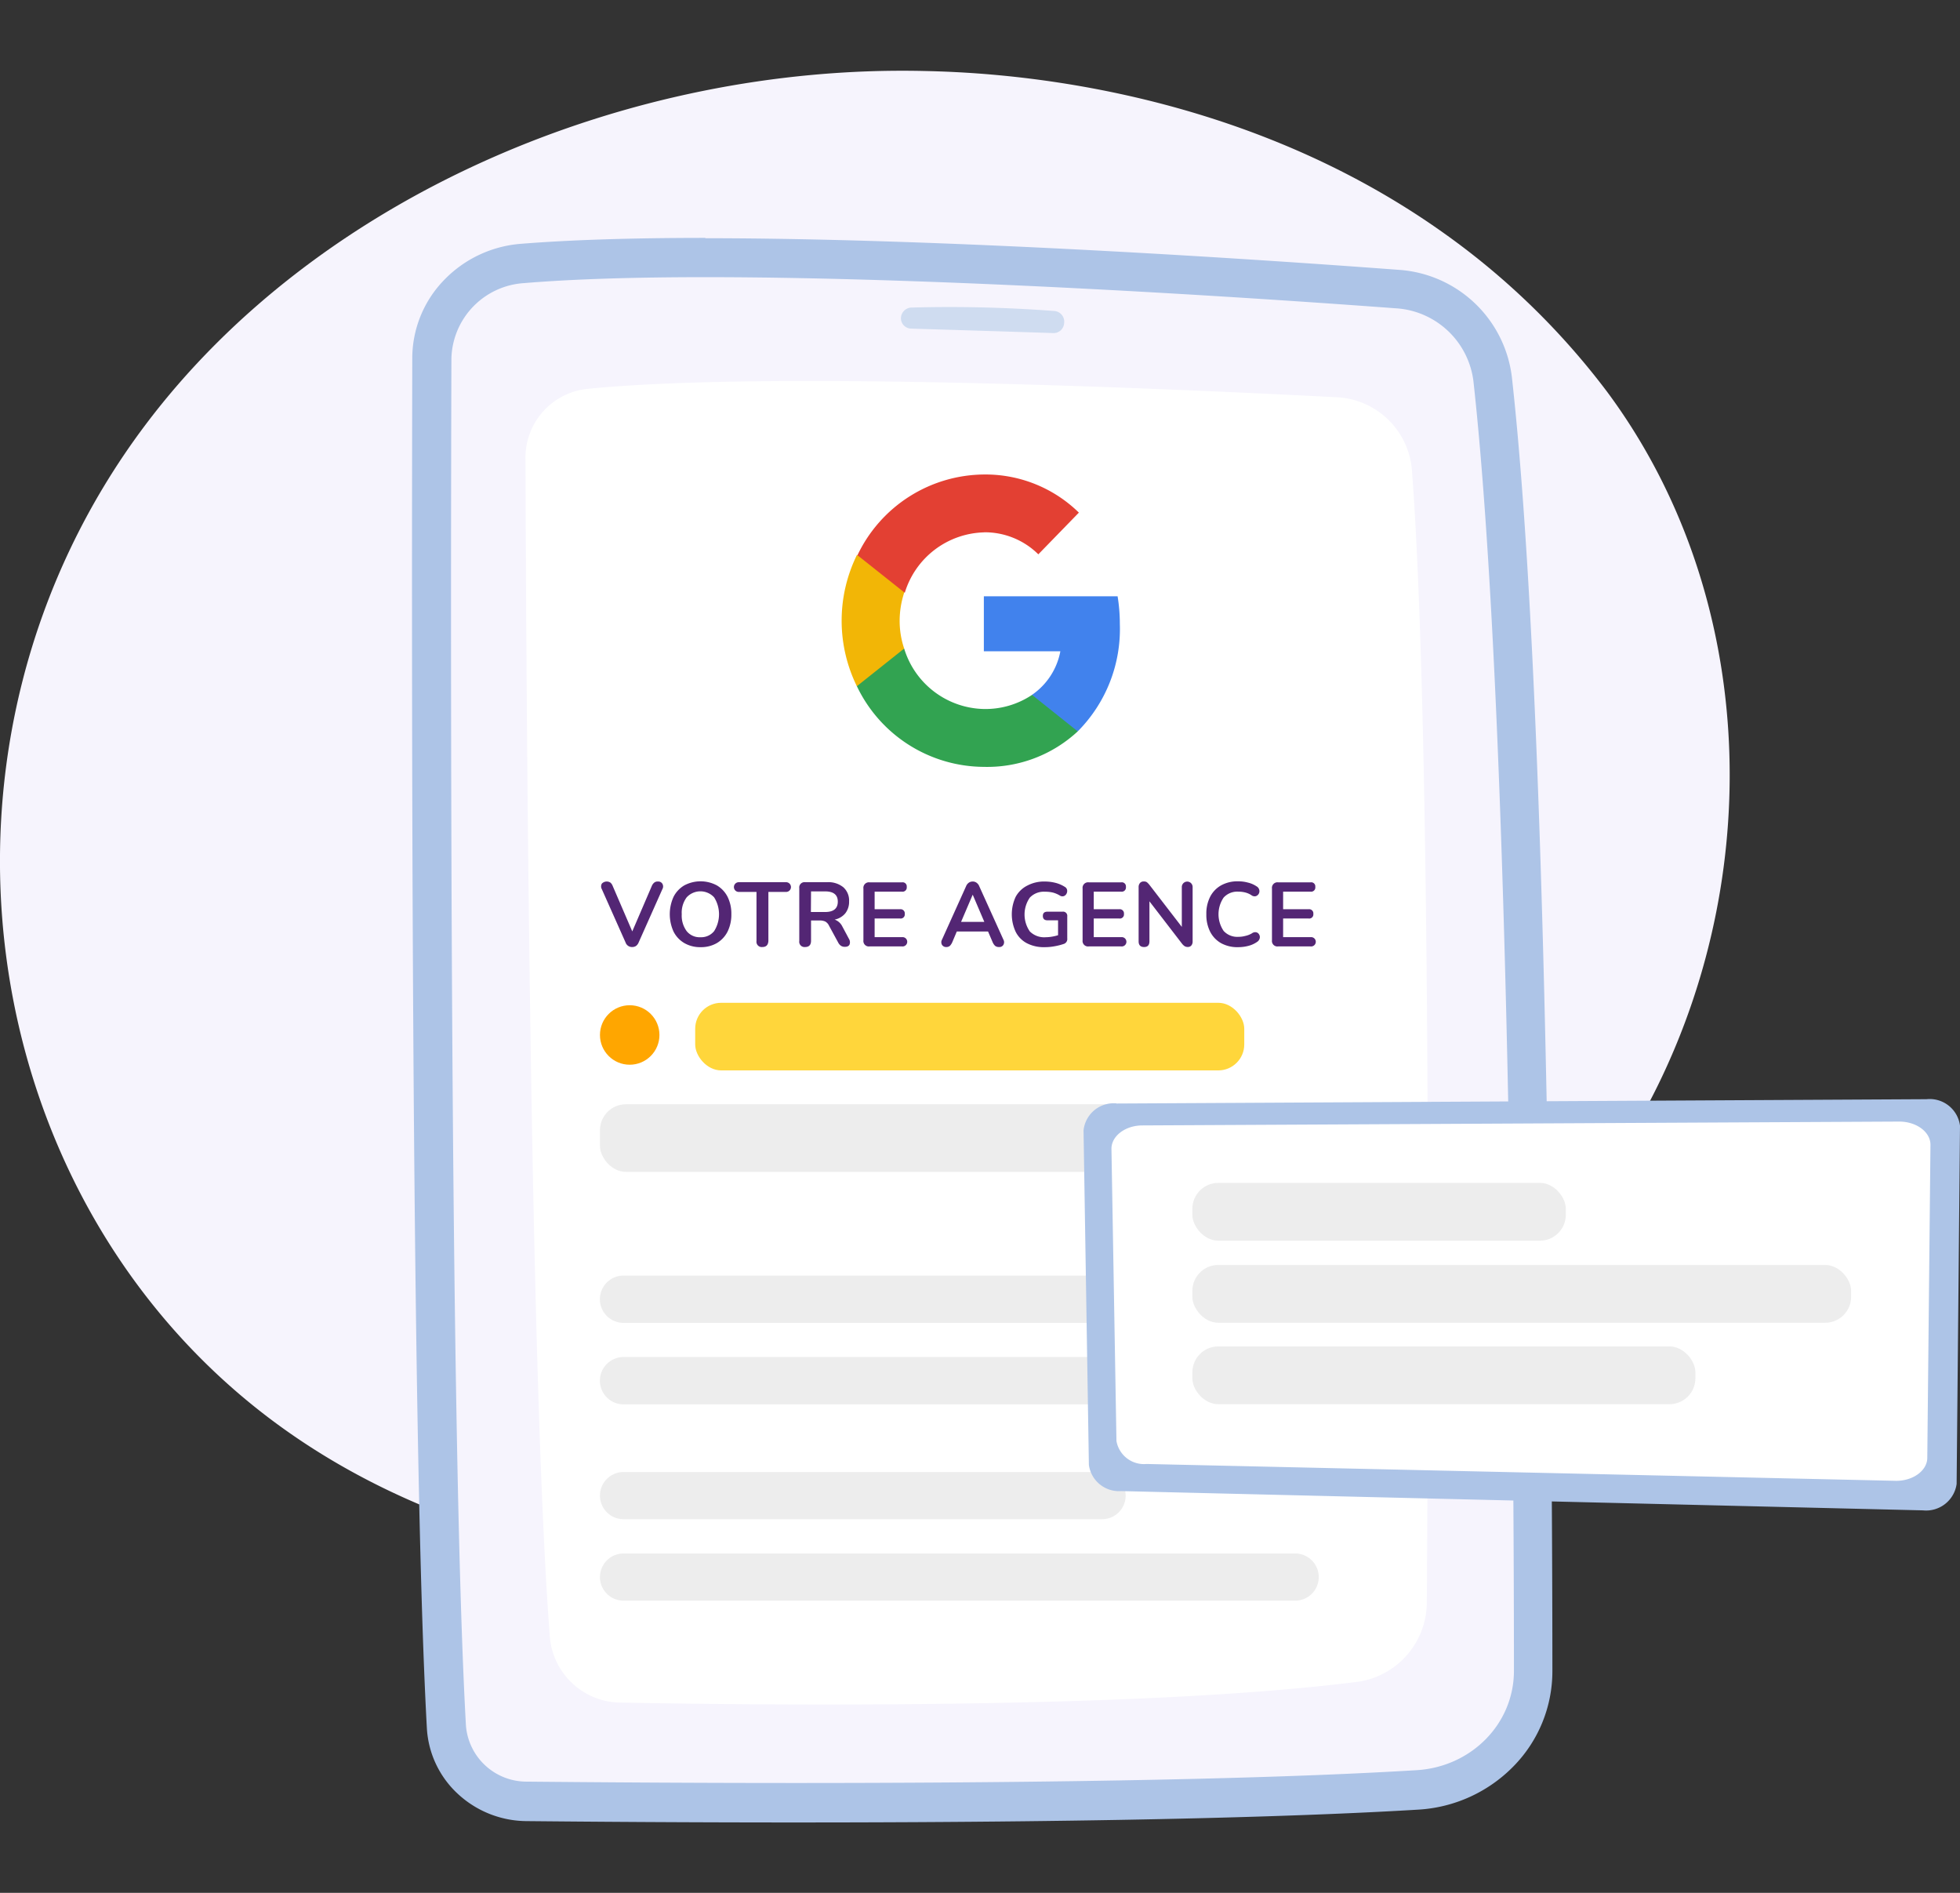 <svg xmlns="http://www.w3.org/2000/svg" id="Calque_1" data-name="Calque 1" width="290" height="280" viewBox="0 0 290 280"><rect x="0" y="0" width="290" height="280" fill="#333333" stroke="none"/><rect width="290" height="280" style="fill:none"></rect><g id="Groupe_12127" data-name="Groupe 12127"><path id="Trac&#xE9;_7719" data-name="Trac&#xE9; 7719" d="M245.2,160.75c-24.83,50.35-91,78.56-148.33,70.95-9.34-1.24-34.92-4.93-57.58-22.33C-4.32,175.88-13.65,109.56,21.53,62.83,47.14,28.81,93,9.53,136.65,10.5c9.39.2,45.4,1.48,77,24A109.71,109.71,0,0,1,237.82,58C259.51,87.25,261.38,127.94,245.2,160.75Z" style="fill:#f6f4fd"></path><ellipse id="Ellipse_188" data-name="Ellipse 188" cx="145.66" cy="252.66" rx="5.73" ry="5.84" style="fill:#7ba1d6"></ellipse><g id="Groupe_5849" data-name="Groupe 5849"><g id="Groupe_5848" data-name="Groupe 5848"><g id="Trac&#xE9;_7742" data-name="Trac&#xE9; 7742"><path d="M117.69,266.66h0c-16.51,0-30.72-.11-39.75-.2a11.89,11.89,0,0,1-11.88-11C63.63,211.91,63.8,89.5,63.91,53a13.81,13.81,0,0,1,3.9-9.58A14.83,14.83,0,0,1,77.29,39c7.08-.59,16.19-.89,27.07-.89,36,0,83.51,3.26,102.28,4.66A15.21,15.21,0,0,1,220.82,56c2.32,20.78,4,54.32,5,99.68.84,37.27,1,73.31,1,91.48a17.2,17.2,0,0,1-5,12.12,18.54,18.54,0,0,1-12.15,5.48C195.58,265.63,168.13,266.66,117.69,266.66Z" style="fill:#f6f4fd"></path><path d="M104.36,41c-10.12,0-19.35.26-26.83.88A11.47,11.47,0,0,0,66.79,53c-.11,35.67-.29,158.71,2.15,202.26a9,9,0,0,0,9,8.29c8.6.08,23,.2,39.72.2,29.76,0,66.9-.37,91.87-1.89C217.68,261.4,224,255,224,247.17c0-37.44-.67-142.73-6-190.85A12.33,12.33,0,0,0,206.43,45.6C186.16,44.09,139.8,41,104.36,41m0-5.76v0c36.06,0,83.7,3.26,102.51,4.67a18.07,18.07,0,0,1,16.82,15.82c2.33,20.87,4,54.49,5,99.94.84,37.29,1,73.36,1,91.54a20.07,20.07,0,0,1-5.81,14.13,21.44,21.44,0,0,1-14,6.35c-14.18.86-41.7,1.9-92.21,1.9-16.51,0-30.74-.11-39.77-.2a15.08,15.08,0,0,1-10.07-3.95,14.31,14.31,0,0,1-4.67-9.78C60.75,212,60.92,89.52,61,53a16.63,16.63,0,0,1,4.7-11.57,17.67,17.67,0,0,1,11.32-5.36C84.22,35.49,93.4,35.19,104.35,35.19Z" style="fill:#adc4e7"></path></g><path id="Trac&#xE9;_7743" data-name="Trac&#xE9; 7743" d="M77.75,68c.1,31.29.65,135.4,3.58,173.78a10.6,10.6,0,0,0,10.1,10.07c21.83.42,77.8,1,109.61-3.09a11.91,11.91,0,0,0,10.07-12c.22-31.94.69-128.92-2.18-166.87a11.74,11.74,0,0,0-10.82-11.11c-23.64-1.23-84.38-4-111.43-1.23A10.23,10.23,0,0,0,77.75,68Z" style="fill:#fff"></path><path id="Trac&#xE9;_7744" data-name="Trac&#xE9; 7744" d="M133.3,47.1a1.54,1.54,0,0,0,1.52,1.51c4.13.13,15.78.48,21,.66a1.56,1.56,0,0,0,1.63-1.49,1.72,1.72,0,0,0,0-.39A1.58,1.58,0,0,0,155.93,46a204.82,204.82,0,0,0-21.17-.5A1.61,1.61,0,0,0,133.3,47.1Z" style="fill:#cfdcf0"></path></g></g><g id="Groupe_6769" data-name="Groupe 6769"><g id="Groupe_6769-2" data-name="Groupe 6769-2"><rect id="Rectangle_1952" data-name="Rectangle 1952" x="102.86" y="148.34" width="81.24" height="10" rx="3.84" style="fill:#ffd63b"></rect><rect id="Rectangle_1952-2" data-name="Rectangle 1952-2" x="88.77" y="163.35" width="109.43" height="10" rx="3.84" style="fill:#a6a6a6;isolation:isolate;opacity:0.2"></rect></g><circle id="Ellipse_409" data-name="Ellipse 409" cx="93.17" cy="153.1" r="4.4" style="fill:#ffa600"></circle></g><g id="Groupe_6770" data-name="Groupe 6770"><path id="Rectangle_1952-3" data-name="Rectangle 1952-3" d="M92.26,217.75h70.8a3.49,3.49,0,0,1,3.49,3.49h0a3.49,3.49,0,0,1-3.49,3.49H92.26a3.49,3.49,0,0,1-3.49-3.49h0A3.49,3.49,0,0,1,92.26,217.75Z" style="fill:#a6a6a6;isolation:isolate;opacity:0.2"></path><path id="Rectangle_1952-4" data-name="Rectangle 1952-4" d="M92.26,229.8h99.37a3.49,3.49,0,0,1,3.49,3.49h0a3.49,3.49,0,0,1-3.49,3.49H92.26a3.49,3.49,0,0,1-3.49-3.49h0A3.49,3.49,0,0,1,92.26,229.8Z" style="fill:#a6a6a6;isolation:isolate;opacity:0.2"></path></g><g id="Groupe_12117" data-name="Groupe 12117"><path id="Rectangle_1952-5" data-name="Rectangle 1952-5" d="M92.26,188.69h70.8v7H92.26a3.49,3.49,0,0,1,0-7Z" style="fill:#a6a6a6;isolation:isolate;opacity:0.2"></path><path id="Rectangle_1952-6" data-name="Rectangle 1952-6" d="M92.26,200.74h70.3v7H92.26a3.49,3.49,0,1,1,0-7Z" style="fill:#a6a6a6;isolation:isolate;opacity:0.2"></path></g><g id="Groupe_5851" data-name="Groupe 5851"><g id="Groupe_5850" data-name="Groupe 5850"><path id="Trac&#xE9;_7746" data-name="Trac&#xE9; 7746" d="M165.2,163.24l119.85-.64a4.52,4.52,0,0,1,4.95,3.92v0l-.5,53a4.56,4.56,0,0,1-5,3.9h-.06l-118.56-2.85a4.49,4.49,0,0,1-4.77-3.88l-.79-49.47a4.48,4.48,0,0,1,4.86-4Z" style="fill:#adc4e7"></path><path id="Trac&#xE9;_7747" data-name="Trac&#xE9; 7747" d="M169,166.48l112-.57c2.57,0,4.65,1.55,4.63,3.46l-.47,46.27c0,1.92-2.16,3.47-4.73,3.41l-110.78-2.49a4.13,4.13,0,0,1-4.46-3.4l-.74-43.22C164.44,168.05,166.49,166.49,169,166.48Z" style="fill:#fff"></path></g></g><g id="Groupe_6768" data-name="Groupe 6768"><rect id="Rectangle_1952-7" data-name="Rectangle 1952-7" x="176.42" y="174.98" width="55.26" height="8.55" rx="3.84" style="fill:#a6a6a6;isolation:isolate;opacity:0.2"></rect><rect id="Rectangle_1952-8" data-name="Rectangle 1952-8" x="176.42" y="187.12" width="97.47" height="8.55" rx="3.84" style="fill:#a6a6a6;isolation:isolate;opacity:0.2"></rect><rect id="Rectangle_1952-9" data-name="Rectangle 1952-9" x="176.42" y="199.17" width="74.43" height="8.55" rx="3.84" style="fill:#a6a6a6;isolation:isolate;opacity:0.2"></rect></g><g id="Groupe_12118" data-name="Groupe 12118"><path id="Trac&#xE9;_27448" data-name="Trac&#xE9; 27448" d="M165.69,92.3a25.45,25.45,0,0,0-.33-4.09H145.57v8.13h11.32a10.07,10.07,0,0,1-4.2,6.45v5.41h6.76a21.47,21.47,0,0,0,6.24-15.9" style="fill:#4182ed"></path><path id="Trac&#xE9;_27449" data-name="Trac&#xE9; 27449" d="M145.57,113.44a19.69,19.69,0,0,0,13.89-5.25l-6.76-5.4a12.4,12.4,0,0,1-7.13,2.09,12.61,12.61,0,0,1-11.79-8.94h-7v5.56a20.93,20.93,0,0,0,18.76,11.94" style="fill:#32a351"></path><path id="Trac&#xE9;_27450" data-name="Trac&#xE9; 27450" d="M133.78,95.94a12.9,12.9,0,0,1-.67-4.13,13.52,13.52,0,0,1,.67-4.13V82.12h-7a22,22,0,0,0,0,19.39Z" style="fill:#f2b606"></path><path id="Trac&#xE9;_27451" data-name="Trac&#xE9; 27451" d="M145.57,78.74A11.25,11.25,0,0,1,153.63,82l6-6.17a19.75,19.75,0,0,0-14-5.64,20.91,20.91,0,0,0-18.76,11.94l7,5.56a12.6,12.6,0,0,1,11.79-8.94Z" style="fill:#e34033"></path></g><g id="VOTRE_AGENCE" data-name="VOTRE AGENCE" style="isolation:isolate"><g style="isolation:isolate"><path d="M93.56,140.09a1,1,0,0,1-1-.67l-3.51-7.88a.83.83,0,0,1,0-.83,1,1,0,0,1,1.28-.14,1.28,1.28,0,0,1,.33.5l2.89,6.71,2.89-6.72a1.26,1.26,0,0,1,.35-.49.8.8,0,0,1,.56-.17.71.71,0,0,1,.65.32.8.8,0,0,1,0,.82l-3.51,7.88a1.23,1.23,0,0,1-.37.5A1,1,0,0,1,93.56,140.09Z" style="fill:#532674"></path><path d="M103.66,140.11a4.65,4.65,0,0,1-2.4-.6,4.1,4.1,0,0,1-1.6-1.7,6.2,6.2,0,0,1,0-5.15,4.12,4.12,0,0,1,1.59-1.69,5.12,5.12,0,0,1,4.81,0,4.12,4.12,0,0,1,1.59,1.69,5.55,5.55,0,0,1,.56,2.56,5.65,5.65,0,0,1-.56,2.59,4.15,4.15,0,0,1-1.59,1.7A4.65,4.65,0,0,1,103.66,140.11Zm0-1.47a2.45,2.45,0,0,0,2-.9,4.67,4.67,0,0,0,0-5,2.76,2.76,0,0,0-4.06,0,3.8,3.8,0,0,0-.73,2.5,3.86,3.86,0,0,0,.73,2.5A2.46,2.46,0,0,0,103.66,138.64Z" style="fill:#532674"></path><path d="M112.79,140.09a.78.78,0,0,1-.86-.89v-7.26h-2.62a.72.72,0,1,1,0-1.44h7a.72.72,0,1,1,0,1.44h-2.62v7.26C113.65,139.79,113.37,140.09,112.79,140.09Z" style="fill:#532674"></path><path d="M119.12,140.09a.78.78,0,0,1-.86-.89v-7.82a.78.78,0,0,1,.88-.88h3.24a3.49,3.49,0,0,1,2.4.75,2.62,2.62,0,0,1,.85,2.09,2.75,2.75,0,0,1-.55,1.75,2.72,2.72,0,0,1-1.59.94,2,2,0,0,1,1.13,1l1,1.87a.94.94,0,0,1,.09.79c-.1.25-.33.37-.7.37a1,1,0,0,1-.59-.16,1.26,1.26,0,0,1-.4-.47l-1.36-2.5a1.34,1.34,0,0,0-.57-.62,2,2,0,0,0-.84-.15H120v3C120,139.79,119.7,140.09,119.12,140.09Zm.86-5.18h2.1c1.25,0,1.88-.51,1.88-1.53s-.63-1.52-1.88-1.52H120Z" style="fill:#532674"></path><path d="M128.67,140a.81.81,0,0,1-.92-.91v-7.65a.82.82,0,0,1,.92-.92h4.79a.61.61,0,0,1,.7.68.62.62,0,0,1-.7.7h-4.05v2.6h3.76a.62.62,0,0,1,.7.69.61.61,0,0,1-.7.68h-3.76v2.76h4.05a.69.69,0,1,1,0,1.37Z" style="fill:#532674"></path><path d="M140.05,140.09a.72.72,0,0,1-.67-.32.78.78,0,0,1,0-.78l3.55-7.87a1.17,1.17,0,0,1,.42-.55,1,1,0,0,1,.57-.17.93.93,0,0,1,.56.17,1.17,1.17,0,0,1,.42.55l3.56,7.87a.78.78,0,0,1,0,.78.68.68,0,0,1-.64.32.89.89,0,0,1-.59-.18,1.65,1.65,0,0,1-.37-.56l-.67-1.56h-4.62l-.66,1.56a1.8,1.8,0,0,1-.36.56A.77.77,0,0,1,140.05,140.09Zm3.86-7.72-1.71,4h3.44l-1.71-4Z" style="fill:#532674"></path><path d="M154.58,140.11a5.42,5.42,0,0,1-2.66-.59,3.86,3.86,0,0,1-1.64-1.68,6.12,6.12,0,0,1,0-5.18A4,4,0,0,1,152,131a5.29,5.29,0,0,1,2.6-.6,6.49,6.49,0,0,1,1.51.18,4.81,4.81,0,0,1,1.44.61.67.67,0,0,1,.34.47.84.84,0,0,1-.09.54.74.74,0,0,1-.4.36.68.68,0,0,1-.59-.09,4,4,0,0,0-1-.43,4.71,4.71,0,0,0-1.17-.13,2.87,2.87,0,0,0-2.27.87,4.4,4.4,0,0,0,0,5,3,3,0,0,0,2.35.86,5.57,5.57,0,0,0,.9-.08,6.27,6.27,0,0,0,.93-.22v-2.2H155c-.47,0-.7-.22-.7-.65s.23-.63.7-.63h2.21a.62.62,0,0,1,.7.7v3.26a.75.75,0,0,1-.48.8,8.66,8.66,0,0,1-1.36.35A7.76,7.76,0,0,1,154.58,140.11Z" style="fill:#532674"></path><path d="M161.1,140a.81.81,0,0,1-.92-.91v-7.65a.82.82,0,0,1,.92-.92h4.79a.61.61,0,0,1,.7.68.62.62,0,0,1-.7.7h-4.06v2.6h3.77a.62.62,0,0,1,.7.69.61.61,0,0,1-.7.68h-3.77v2.76h4.06a.69.69,0,1,1,0,1.37Z" style="fill:#532674"></path><path d="M169.28,140.09q-.81,0-.81-.84v-8a.9.9,0,0,1,.21-.64.71.71,0,0,1,.55-.22.82.82,0,0,1,.46.11,2.71,2.71,0,0,1,.37.38l4.8,6.23v-5.9a.8.8,0,1,1,1.6,0v8.06a.89.89,0,0,1-.19.59.64.64,0,0,1-.51.22.87.87,0,0,1-.49-.12,1.79,1.79,0,0,1-.4-.39l-4.8-6.24v5.91C170.07,139.81,169.81,140.09,169.28,140.09Z" style="fill:#532674"></path><path d="M183.2,140.11a5,5,0,0,1-2.53-.59,4.09,4.09,0,0,1-1.62-1.7,5.51,5.51,0,0,1-.56-2.58,5.46,5.46,0,0,1,.56-2.58,4.06,4.06,0,0,1,1.62-1.69,5,5,0,0,1,2.53-.6,5.39,5.39,0,0,1,1.45.19,3.85,3.85,0,0,1,1.25.54.83.83,0,0,1,.42.54.78.78,0,0,1-.08.58.77.77,0,0,1-.44.35.78.78,0,0,1-.66-.16,3,3,0,0,0-.9-.39,4,4,0,0,0-1-.12,2.73,2.73,0,0,0-2.19.87,4.39,4.39,0,0,0,0,4.94,2.73,2.73,0,0,0,2.19.87,3.76,3.76,0,0,0,1-.13,3.28,3.28,0,0,0,1-.39.81.81,0,0,1,.64-.15.64.64,0,0,1,.42.33.73.73,0,0,1,.09.54.88.88,0,0,1-.36.53,4,4,0,0,1-1.29.6A5.91,5.91,0,0,1,183.2,140.11Z" style="fill:#532674"></path><path d="M189.12,140a.81.81,0,0,1-.92-.91v-7.65a.82.82,0,0,1,.92-.92h4.79a.61.61,0,0,1,.7.68.62.62,0,0,1-.7.7h-4.06v2.6h3.77a.62.62,0,0,1,.7.69.61.61,0,0,1-.7.68h-3.77v2.76h4.06a.69.69,0,1,1,0,1.37Z" style="fill:#532674"></path></g></g></g></svg>